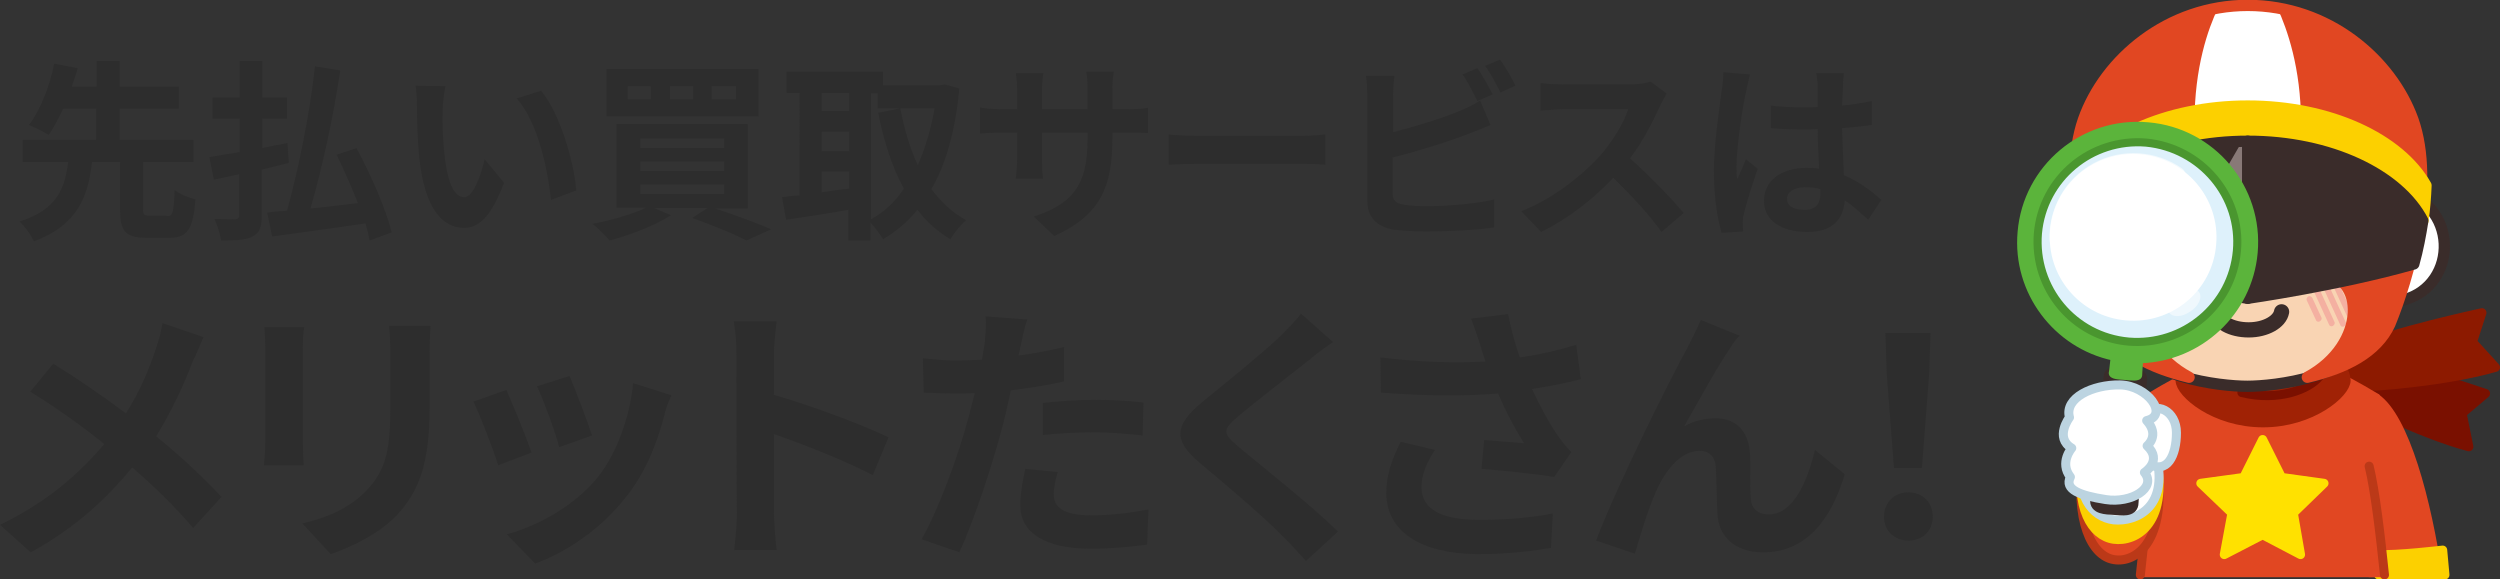<?xml version="1.0" encoding="utf-8"?>
<!-- Generator: Adobe Illustrator 27.0.0, SVG Export Plug-In . SVG Version: 6.00 Build 0)  -->
<svg version="1.1" id="_レイヤー_2" xmlns="http://www.w3.org/2000/svg" xmlns:xlink="http://www.w3.org/1999/xlink" x="0px"
	 y="0px" viewBox="0 0 554 128.4" style="enable-background:new 0 0 554 128.4;" xml:space="preserve">
<rect x="0" y="0" width="554" height="128.4" fill="#333333" stroke="none"/>
<style type="text/css">
	.st0{fill:#2D2D2D;}
	.st1{fill:#7A1000;stroke:#7A1000;stroke-width:2;stroke-linecap:round;stroke-linejoin:round;}
	.st2{fill:#8D1A00;stroke:#8D1A00;stroke-width:2;stroke-linecap:round;stroke-linejoin:round;}
	.st3{fill:#E14722;stroke:#E14722;stroke-linecap:round;stroke-linejoin:round;}
	.st4{fill:#FCD000;stroke:#FCD000;stroke-width:2;stroke-linecap:round;stroke-linejoin:round;}
	.st5{fill:none;stroke:#BB3918;stroke-width:2;stroke-linecap:round;stroke-linejoin:round;}
	.st6{fill:#A02205;stroke:#A02205;stroke-width:2;stroke-linecap:round;stroke-linejoin:round;}
	.st7{fill:none;stroke:#7A1000;stroke-width:2;stroke-linecap:round;stroke-linejoin:round;}
	.st8{fill:#FFE100;stroke:#FFE100;stroke-width:2;stroke-linecap:round;stroke-linejoin:round;}
	.st9{fill:#FFFFFF;stroke:#BCD4E1;stroke-width:2;stroke-linecap:round;stroke-linejoin:round;}
	.st10{fill:#F9D4B3;}
	.st11{fill:#FFFFFF;}
	.st12{fill:#F4B0A1;}
	.st13{fill:none;stroke:#E14722;stroke-width:2;stroke-linecap:round;stroke-linejoin:round;}
	.st14{fill:#E14722;}
	.st15{fill:#887977;}
	.st16{fill:#3A2C2A;}
	.st17{fill:none;stroke:#3A2C2A;stroke-width:2;stroke-linecap:round;stroke-linejoin:round;}
	.st18{fill:#3A2C2A;stroke:#3A2C2A;stroke-width:2;stroke-linecap:round;stroke-linejoin:round;}
	.st19{fill:none;stroke:#E4915D;stroke-width:2.7;stroke-linecap:round;stroke-linejoin:round;}
	.st20{fill:#E14722;stroke:#BB3918;stroke-width:2;stroke-linecap:round;stroke-linejoin:round;}
	.st21{fill:#3A2C2A;stroke:#3A2C2A;stroke-width:2.4;stroke-linecap:round;stroke-linejoin:round;}
	.st22{fill:#FFFFFF;stroke:#BCD4E1;stroke-width:2.5;stroke-linecap:round;stroke-linejoin:round;}
	.st23{fill:#FFFFFF;stroke:#3A2C2A;stroke-width:2.5;stroke-linecap:round;stroke-linejoin:round;}
	.st24{fill:none;stroke:#3A2C2A;stroke-width:2.5;stroke-linecap:round;stroke-linejoin:round;}
	.st25{fill:none;stroke:#E14722;stroke-width:2.5;stroke-linecap:round;stroke-linejoin:round;}
	.st26{fill:#FCD000;stroke:#FCD000;stroke-width:2.5;stroke-linecap:round;stroke-linejoin:round;}
	.st27{fill:#3A2C2A;stroke:#3A2C2A;stroke-width:2.5;stroke-linecap:round;stroke-linejoin:round;}
	.st28{fill:none;stroke:#3A2C2A;stroke-width:3.375;stroke-linecap:round;stroke-linejoin:round;}
	.st29{fill:#DEF1FB;}
	.st30{fill:#5BB43B;stroke:#5BB43B;stroke-width:1.2;stroke-linecap:round;stroke-linejoin:round;}
	.st31{fill:none;stroke:#4A962F;stroke-width:1.8;stroke-linecap:round;stroke-linejoin:round;}
	.st32{opacity:0.65;}
	.st33{opacity:0.5;fill:#FFFFFF;}
</style>
<g id="_レイヤー_1-2">
	<g>
		<path class="st0" d="M42.7,80.1c-1.8,4.8-4.6,10.9-8.1,16.6c5.4,4.3,10.4,9.1,14.5,13.4l-6.3,6.9c-4.3-5-8.6-9.2-13.5-13.4
			C24,110,17.1,116.8,6.8,122.4L0,116.3c9.9-4.8,17-10.7,23.1-17.9c-4.3-3.5-10.2-7.8-16.4-11.6l5.1-6.2c4.9,3,11.2,7.3,16.1,11
			c3.1-4.9,5.1-9.6,6.7-14.5c0.6-1.6,1.2-4,1.4-5.5l9.1,3.1C44.5,76,43.4,78.8,42.7,80.1L42.7,80.1z"/>
		<path class="st0" d="M67.1,77.3v20.5c0,1.5,0.1,3.9,0.2,5.3h-8.8c0.1-1.1,0.3-3.5,0.3-5.4V77.2c0-1.1-0.1-3.3-0.2-4.7h8.8
			C67.2,74,67.1,75.4,67.1,77.3z M95.2,78.2v12.1c0,13-2.6,18.7-7.1,23.7c-4,4.3-10.4,7.3-14.8,8.8L67,116c6-1.4,10.9-3.7,14.5-7.6
			c4.2-4.6,5-9.1,5-18.6V78.3c0-2.4-0.1-4.3-0.3-6.1h9.2C95.3,73.9,95.2,75.8,95.2,78.2z"/>
		<path class="st0" d="M117.8,100.3l-7.4,2.8c-1-3.3-4.1-11.3-5.5-14.1l7.3-2.6C113.6,89.5,116.6,96.8,117.8,100.3z M147.2,92.1
			c-1.6,6.1-4.1,12.5-8.3,17.8c-5.6,7.3-13.3,12.4-20.3,15l-6.3-6.5c6.7-1.8,15.1-6.3,20.2-12.7c4.1-5.1,7.1-13.3,7.8-20.8l8.5,2.7
			C147.8,89.6,147.5,90.9,147.2,92.1L147.2,92.1z M131.2,96.5l-7.3,2.6c-0.7-3-3.4-10.3-4.9-13.5l7.2-2.3
			C127.3,85.8,130.3,93.7,131.2,96.5L131.2,96.5z"/>
		<path class="st0" d="M163.2,78.5c0-2.1-0.2-5.1-0.6-7.3h9.5c-0.2,2.1-0.6,4.8-0.6,7.3v9c8.1,2.3,19.8,6.7,25.4,9.4l-3.5,8.4
			c-6.3-3.3-15.3-6.8-21.9-9.1v17.2c0,1.8,0.3,6,0.6,8.5h-9.4c0.3-2.4,0.6-6.1,0.6-8.5C163.2,113.5,163.2,78.5,163.2,78.5z"/>
		<path class="st0" d="M226.2,76.5c-0.1,0.6-0.3,1.4-0.5,2.3c3.4-0.5,6.8-1.1,10.1-1.9v7.6c-3.6,0.9-7.8,1.5-11.8,2
			c-0.6,2.6-1.1,5.3-1.8,7.8c-2.2,8.5-6.3,20.9-9.6,28.1l-8.4-2.9c3.6-6.1,8.3-18.8,10.5-27.3c0.4-1.6,0.9-3.4,1.3-5.1
			c-1.4,0.1-2.7,0.1-4,0.1c-2.9,0-5.2-0.1-7.3-0.2l-0.2-7.6c3.1,0.3,5.1,0.5,7.6,0.5c1.8,0,3.6-0.1,5.5-0.2c0.2-1.4,0.4-2.5,0.6-3.5
			c0.2-2.2,0.4-4.7,0.2-6.1l9.3,0.7C227,72.4,226.5,75.2,226.2,76.5L226.2,76.5z M233.5,109.5c0,2.7,1.8,4.7,8.4,4.7
			c4.1,0,8.3-0.5,12.6-1.3l-0.3,7.8c-3.4,0.4-7.6,0.9-12.4,0.9c-10.2,0-15.7-3.5-15.7-9.6c0-2.8,0.6-5.7,1.1-8.1l7.2,0.7
			C233.9,106.2,233.5,108.2,233.5,109.5L233.5,109.5z M242.7,88.6c3.5,0,7.1,0.2,10.7,0.6l-0.2,7.3c-3.1-0.3-6.7-0.7-10.4-0.7
			c-4.1,0-7.9,0.2-11.7,0.6v-7.1C234.4,88.9,238.9,88.6,242.7,88.6L242.7,88.6z"/>
		<path class="st0" d="M290.2,79.7c-3.9,3.1-12,9.3-16.1,12.8c-3.2,2.8-3.1,3.5,0.1,6.3c4.6,3.9,16.1,12.9,22.3,19l-7.1,6.5
			c-1.7-1.8-3.5-3.9-5.3-5.6c-3.7-3.9-12.6-11.4-18.2-16.1c-6.1-5.1-5.6-8.4,0.5-13.5c4.8-3.9,13.1-10.6,17.2-14.5
			c1.8-1.8,3.7-3.7,4.7-5.1l7.1,6.3C293.6,77,291.6,78.5,290.2,79.7L290.2,79.7z"/>
		<path class="st0" d="M326,70.6l8.2-1c0.6,3.2,1.5,6.5,2.6,9.6c4.3-0.6,8.6-1.6,12.5-2.8l1,7.6c-3.1,0.9-7,1.6-10.8,2.2
			c1.8,3.9,3.9,7.7,5.4,9.9c1,1.5,2.2,2.9,3.3,4.1l-3.8,5.5c-3.4-0.6-11.1-1.4-16.1-1.8l0.6-6.4c3,0.2,7,0.6,8.8,0.7
			c-1.8-2.9-4-6.9-5.7-11c-7.2,0.6-15.6,0.6-26-0.2l-0.1-7.8c9.1,1.1,16.9,1.3,23.3,0.9c-0.5-1.4-0.9-2.7-1.2-3.7
			C327.5,74.7,326.7,72.6,326,70.6L326,70.6z M315,107.9c0,5.1,4.6,7.3,12.9,7.3c6.6,0,12-0.6,16.2-1.4l-0.4,7.6
			c-3.5,0.6-8.9,1.4-16.3,1.4c-12.4-0.1-20.2-4.9-20.2-13.6c0-3.7,1.1-7.2,3.2-11.3l7.6,1.8C316.1,102.5,315,105.3,315,107.9
			L315,107.9z"/>
		<path class="st0" d="M383.5,77c-3,4.3-7.2,12.1-10.3,17.5c2.2-1.3,4.7-1.8,7-1.8c4.6,0,7.3,2.9,7.6,7.9c0.2,2.7-0.1,7.6,0.2,10.1
			c0.2,2.3,1.9,3.3,3.9,3.3c5.3,0,8.5-6.8,10.3-14.3l6.6,5.4c-3.1,10.4-8.8,17.3-18.1,17.3c-6.7,0-9.9-4-10.1-8.4
			c-0.2-3.2-0.2-8.2-0.4-10.7c-0.2-2.1-1.4-3.4-3.6-3.4c-4.1,0-7.6,4.3-9.7,9.2c-1.6,3.5-3.7,10.4-4.6,13.6l-8.6-2.9
			c4.5-12.1,17-36.9,20.2-42.7c0.8-1.6,1.9-3.6,3-6.2l8.6,3.5C384.8,75,384.1,76,383.5,77L383.5,77z"/>
		<path class="st0" d="M417.5,114.5c0-3.2,2.3-5.4,5.4-5.4c3.1,0,5.4,2.2,5.4,5.4c0,3.2-2.3,5.3-5.4,5.3
			C419.9,119.8,417.5,117.7,417.5,114.5z M418.1,82.9l-0.3-9.1h10l-0.3,9.1l-1.6,20.8h-6.2L418.1,82.9z"/>
	</g>
	<g>
		<path class="st0" d="M37,47.9c1.3,0,1.5-0.8,1.7-5.8c1,0.9,3.2,1.7,4.6,2.1c-0.5,6.8-1.9,8.5-5.8,8.5h-5c-4.8,0-5.9-1.5-5.9-6.4
			V35.9h-6.2c-0.9,7.6-3.1,13.9-12.9,17.6c-0.6-1.4-2-3.4-3.2-4.4c8.5-2.7,10.1-7.5,10.8-13.2H5v-4.9h16.3v-6.9H14
			c-1,2.1-2.1,4.2-3.2,5.8c-1.1-0.7-3.2-1.7-4.4-2.2c2.7-3.5,4.8-9.2,5.6-13.6l5.2,1c-0.3,1.3-0.8,2.6-1.3,4.1h5.5v-5.7h5.1v5.7
			h13.1v4.9H26.5v6.9h16.4v4.9H31.7v10.3c0,1.4,0.2,1.6,1.5,1.6H37L37,47.9z"/>
		<path class="st0" d="M58,37.6v10.2c0,2.6-0.5,3.8-2,4.6c-1.5,0.8-3.8,0.9-7,0.9c-0.2-1.3-0.8-3.4-1.5-4.8c1.9,0.1,4,0.1,4.6,0.1
			c0.7-0.1,0.9-0.3,0.9-0.9v-9.1c-2,0.4-3.8,0.9-5.6,1.2l-1-5c1.9-0.3,4.1-0.7,6.7-1.1v-7.4h-6v-4.7h6v-8.1h5v8.1h5.5v4.7h-5.5v6.5
			c1.9-0.4,3.8-0.8,5.6-1.1l0.3,4.4L58,37.6L58,37.6z M81.9,53.3c-0.2-1.1-0.5-2.4-0.9-3.8c-7.3,1.1-15,2.1-20.7,2.9l-1.1-5.3
			c1.3-0.2,2.8-0.3,4.4-0.4c2.5-8.9,5.1-21.8,6.2-32l5.6,0.9c-1.5,10.3-4.1,22-6.6,30.6c3.3-0.3,6.9-0.8,10.5-1.2
			c-1.4-3.6-3.1-7.4-4.7-10.7l4.4-1.5c3.2,6,6.6,13.7,7.8,18.7L81.9,53.3L81.9,53.3z"/>
		<path class="st0" d="M98.1,24.3c-0.1,2.7,0,6,0.3,9.1c0.6,6.2,1.9,10.3,4.5,10.3c2,0,3.7-5,4.5-8.4l4.3,5.2
			c-2.8,7.4-5.5,10-8.9,10c-4.7,0-8.7-4.2-9.9-15.6c-0.4-3.9-0.5-8.9-0.5-11.5c0-1.2-0.1-3-0.3-4.4l6.6,0.1
			C98.4,20.7,98.1,23.1,98.1,24.3L98.1,24.3z M127.7,42.2l-5.6,2.1c-0.7-6.8-2.9-17.2-7.6-22.5l5.4-1.7
			C124,25,127.2,35.7,127.7,42.2L127.7,42.2z"/>
		<path class="st0" d="M158.5,46.2c4.5,1.5,9.4,3.3,12.4,4.6l-5.5,2.5c-2.6-1.4-7.3-3.3-12-5l3.4-2.2H145l3.7,1.6
			c-3.6,2.3-9.1,4.4-13.6,5.6c-0.9-1-2.6-2.8-3.8-3.7c4.2-0.8,8.8-2.1,11.9-3.6h-6.6V27.5h29.1v18.7H158.5L158.5,46.2z M168.1,25.8
			h-33.7V15.3h33.7V25.8z M144.2,19.1h-5.1V22h5.1V19.1z M141.9,32.8h18.6v-2.1h-18.6V32.8L141.9,32.8z M141.9,37.9h18.6v-2.1h-18.6
			V37.9L141.9,37.9z M141.9,43h18.6v-2.1h-18.6V43L141.9,43z M153.6,19.1h-5.1V22h5.1V19.1z M163.1,19.1h-5.4V22h5.4V19.1z"/>
		<path class="st0" d="M212.6,19.6c-0.9,9.3-2.9,16.6-6.2,22.3c2.1,2.8,4.6,5.2,7.7,6.9c-1.1,0.9-2.7,2.8-3.5,4.2
			c-2.9-1.7-5.3-3.9-7.3-6.5c-2.1,2.6-4.7,4.8-7.6,6.5c-0.7-1.1-1.8-2.6-2.8-3.7v4H188v-6.8c-4.9,0.9-9.9,1.6-13.8,2.2l-0.9-5
			c1.2-0.2,2.5-0.3,3.9-0.4V20.6h-2.9v-4.7h21.4v3h12.7l0.9-0.2L212.6,19.6L212.6,19.6z M182.1,20.6v4h6.1v-4H182.1z M182.1,33.5
			h6.1v-4.3h-6.1V33.5z M182.1,42.6c2-0.3,4-0.6,6.1-0.8V38h-6.1V42.6z M193,48.6c2.8-1.5,5.3-3.8,7.3-6.8
			c-2.6-4.7-4.4-10.4-5.7-16.8l4.9-1c0.9,4.5,2.1,8.9,3.9,12.6c1.6-3.7,2.9-7.9,3.7-12.6h-12.6v-3.3h-1.5L193,48.6L193,48.6z"/>
		<path class="st0" d="M233.6,52.3l-4.5-4.3c8.2-2.8,11.9-6.5,11.9-17v-1.6h-10.1v5.8c0,1.9,0.1,3.6,0.2,4.4h-6
			c0.1-0.9,0.3-2.6,0.3-4.4v-5.8h-3.6c-2.1,0-3.7,0.1-4.6,0.2v-5.8c0.8,0.2,2.5,0.4,4.6,0.4h3.6V20c0-1.2-0.1-2.6-0.3-3.8h6.1
			c-0.1,0.8-0.3,2.1-0.3,3.8v4.2H241v-4.4c0-1.7-0.1-3.1-0.3-3.9h6.1c-0.1,0.9-0.3,2.2-0.3,3.9v4.4h3.2c2.2,0,3.5-0.1,4.7-0.3v5.6
			c-0.9-0.1-2.4-0.1-4.7-0.1h-3.2v1.4C246.5,41.3,243.9,47.7,233.6,52.3L233.6,52.3z"/>
		<path class="st0" d="M265.8,30.1h22.9c2,0,3.8-0.2,5-0.3v6.7c-1-0.1-3.2-0.2-5-0.2h-22.9c-2.4,0-5.3,0.1-6.8,0.2v-6.7
			C260.5,30,263.5,30.1,265.8,30.1z"/>
		<path class="st0" d="M308.7,21.3v8c5-1.3,10.9-3.1,14.7-4.7c1.5-0.6,3-1.3,4.6-2.3l2.3,5.4c-1.6,0.7-3.6,1.5-5,2
			c-4.3,1.7-11.1,3.8-16.7,5.2v7.9c0,1.8,0.9,2.3,2.7,2.6c1.3,0.2,3,0.3,5,0.3c4.4,0,11.3-0.6,14.8-1.5v6.2
			c-4,0.6-10.5,0.9-15.1,0.9c-2.7,0-5.3-0.2-7.2-0.4c-3.7-0.7-5.8-2.7-5.8-6.4V21.2c0-0.9-0.1-3.2-0.3-4.4h6.3
			C308.8,18.2,308.7,20.2,308.7,21.3L308.7,21.3z M330.8,20.9l-3.4,1.5c-0.9-1.7-2.1-4.3-3.3-5.9l3.3-1.4
			C328.5,16.7,330,19.4,330.8,20.9L330.8,20.9z M335.8,19l-3.3,1.5c-0.9-1.8-2.2-4.3-3.4-5.9l3.3-1.4
			C333.5,14.7,335.2,17.5,335.8,19z"/>
		<path class="st0" d="M367.9,23.4c-1.5,3.3-3.8,7.9-6.7,11.7c4.2,3.7,9.4,9.1,11.9,12.1l-4.9,4.2c-2.7-3.8-6.8-8.2-10.7-12
			c-4.5,4.8-10.2,9.2-16,12l-4.4-4.6c6.8-2.6,13.4-7.8,17.4-12.2c2.8-3.2,5.4-7.4,6.3-10.4h-14.4c-1.8,0-4.1,0.3-5,0.3v-6.1
			c1.1,0.2,3.8,0.3,5,0.3h15c1.8,0,3.5-0.3,4.4-0.6l3.5,2.6C369.1,21.2,368.3,22.5,367.9,23.4L367.9,23.4z"/>
		<path class="st0" d="M386.9,20.5c-0.7,2.8-2.1,12.2-2.1,16.5c0,0.9,0,1.9,0.2,2.7c0.6-1.5,1.3-2.9,1.9-4.4l2.6,2.1
			c-1.2,3.5-2.6,7.9-3.1,10.2c-0.2,0.6-0.2,1.5-0.2,2s0,1.1,0.1,1.7l-4.8,0.3c-0.9-3-1.7-7.9-1.7-13.6c0-6.4,1.3-14.4,1.7-17.8
			c0.2-1.2,0.4-2.8,0.4-4.2l5.9,0.5C387.5,17.6,387,19.8,386.9,20.5L386.9,20.5z M408.4,19c0,0.9-0.1,2.5-0.2,4.4
			c2.3-0.2,4.5-0.6,6.6-1v5.3c-2.1,0.3-4.3,0.5-6.6,0.7c0.1,4.1,0.3,7.5,0.4,10.4c3.5,1.5,6.2,3.6,8.3,5.5l-2.9,4.4
			c-1.8-1.6-3.5-3.2-5.2-4.3c-0.3,4.1-2.6,7-8.3,7c-5.7,0-9.6-2.5-9.6-6.9c0-4.4,3.7-7.3,9.5-7.3c1,0,1.9,0,2.7,0.2
			c-0.1-2.6-0.3-5.7-0.3-8.8c-1,0.1-2.1,0.1-3,0.1c-2.5,0-5-0.1-7.4-0.3v-5c2.4,0.3,4.9,0.4,7.4,0.4c1,0,2,0,3-0.1
			c0-2.1,0-3.8,0-4.7c0-0.7-0.2-2-0.3-2.8h6.1C408.5,17.1,408.4,18.1,408.4,19L408.4,19z M399.9,46.5c2.6,0,3.5-1.4,3.5-3.8v-0.8
			c-1.1-0.3-2.2-0.4-3.4-0.4c-2.4,0-4,1-4,2.6C396,45.8,397.7,46.5,399.9,46.5L399.9,46.5z"/>
	</g>
	<g>
		<path class="st1" d="M512.5,80.2c0,0,5.8,6,7.1,7.1c1.3,1.1,16.8,8.9,27.5,11.7l-1.5-7.4l5.2-4.4c0,0-20.5-7-26.1-7.2
			C519,79.9,512.1,79.6,512.5,80.2z"/>
		<path class="st2" d="M513.7,83.2c0,0,8,2.1,9.7,2.4c1.7,0.3,19-1.1,29.6-4.2l-5.1-5.6l2.1-6.5c0,0-21.2,4.6-26.1,7.4
			C519.1,79.5,513,82.8,513.7,83.2z"/>
	</g>
	<g>
		<g>
			<g>
				<g>
					<g>
						<path class="st3" d="M525,127.4h15.7c-2.4-16.4-7.3-35.1-13.9-39.6C521.9,89.2,521.4,102.6,525,127.4z"/>
						<g>
							<g>
								<path class="st4" d="M526.6,122.9c4.7,0.2,14.7-1,14.7-1l0.5,5.5h-14.7L526.6,122.9z"/>
							</g>
						</g>
						<g>
							<path class="st3" d="M525,103.3c0,0-1.8-9.3,1.9-15.5c-8.6-5.2-15.5-8.1-15.5-8.1h-10h-10c0,0-7,2.9-15.5,8.1
								c3.7,6.2,1.9,15.5,1.9,15.5c-1.3,5.3-2.5,15.3-3.4,24.1h54C527.5,118.6,526.2,108.5,525,103.3z"/>
						</g>
						<g>
							<path class="st5" d="M528.4,127.4c-0.9-8.8-2.1-18.8-3.4-24.1"/>
							<path class="st5" d="M477.7,103.3c-1.3,5.3-2.5,15.3-3.4,24.1"/>
						</g>
					</g>
				</g>
			</g>
		</g>
	</g>
	<g>
		<path class="st6" d="M517.9,81c0,0,2.8-6.5-16.5-6.5c-19.3,0-16.5,6.5-16.5,6.5s-1.8,0.5-1.8,3.3c0,2.8,7.6,9.4,18.4,9.4
			c10.8,0,18.4-6.6,18.4-9.4C519.7,81.5,517.9,81,517.9,81z"/>
		<path class="st7" d="M496.8,87c8.2,2,14.9-0.8,17.1-3.5"/>
	</g>
	<polygon class="st8" points="515,107.1 505.6,105.8 501.4,97.4 497.2,105.8 487.7,107.1 494.6,113.7 492.9,122.9 501.4,118.5 
		509.8,122.9 508.2,113.7 	"/>
	<g>
		<g>
			<g>
				<g>
					<path class="st9" d="M471.7,48.5c-8.9,5.1-6,19.6,6.2,18.7C477.9,67.2,475.5,51.8,471.7,48.5z"/>
					<path class="st9" d="M531,48.5c8.9,5.1,6,19.6-6.2,18.7C524.8,67.2,527.3,51.8,531,48.5z"/>
					<path class="st10" d="M501.4,31.1c0,0-15.3,0-24.5,4c0,0-2,13.4-2.7,25.3c1,3.6,2.6,8.2,4.5,12.2c3.7,7.8,17.8,9.4,22.7,9.4
						c4.8,0,19-1.6,22.7-9.4c1.9-4,3.5-8.6,4.5-12.2c-0.7-11.9-2.7-25.3-2.7-25.3C516.7,31.1,501.4,31.1,501.4,31.1z"/>
					<g>
						<path class="st11" d="M483.6,33c-2.4,0.5-4.7,1.2-6.7,2.1c0,0-2,13.4-2.7,25.3c1,3.6,2.6,8.2,4.5,12.2
							c2.3,4.7,8.4,7.2,13.9,8.4C478.5,75,476.6,53.3,483.6,33z"/>
					</g>
					<g>
						<g>
							<path class="st12" d="M481.2,70.7c-0.2,0-0.4-0.1-0.5-0.3l-1.6-3.4c-0.1-0.3,0-0.6,0.3-0.7c0.3-0.1,0.6,0,0.7,0.3l1.6,3.4
								c0.1,0.3,0,0.6-0.3,0.7C481.4,70.7,481.3,70.7,481.2,70.7z"/>
							<path class="st12" d="M483.5,71.6c-0.2,0-0.4-0.1-0.5-0.3l-2.6-5.8c-0.1-0.3,0-0.6,0.3-0.7c0.3-0.1,0.6,0,0.7,0.3l2.6,5.8
								c0.1,0.3,0,0.6-0.3,0.7C483.7,71.6,483.6,71.6,483.5,71.6z"/>
							<path class="st12" d="M485.5,71.7c-0.2,0-0.4-0.1-0.5-0.3l-3.1-6.7c-0.1-0.3,0-0.6,0.3-0.7c0.3-0.1,0.6,0,0.7,0.3l3.1,6.7
								c0.1,0.3,0,0.6-0.3,0.7C485.7,71.7,485.6,71.7,485.5,71.7z"/>
							<path class="st12" d="M487.3,71.3c-0.2,0-0.4-0.1-0.5-0.3l-3-6.6c-0.1-0.3,0-0.6,0.3-0.7c0.3-0.1,0.6,0,0.7,0.3l3,6.6
								c0.1,0.3,0,0.6-0.3,0.7C487.5,71.3,487.4,71.3,487.3,71.3z"/>
							<path class="st12" d="M488.9,70.6c-0.2,0-0.4-0.1-0.5-0.3l-2.7-5.9c-0.1-0.3,0-0.6,0.3-0.7c0.3-0.1,0.6,0,0.7,0.3l2.7,5.9
								c0.1,0.3,0,0.6-0.3,0.7C489.1,70.6,489,70.6,488.9,70.6z"/>
							<path class="st12" d="M490.2,69.2c-0.2,0-0.4-0.1-0.5-0.3l-1.7-3.7c-0.1-0.3,0-0.6,0.3-0.7c0.3-0.1,0.6,0,0.7,0.3l1.7,3.7
								c0.1,0.3,0,0.6-0.3,0.7C490.3,69.1,490.3,69.2,490.2,69.2z"/>
						</g>
						<g>
							<path class="st12" d="M513.9,70.7c-0.2,0-0.4-0.1-0.5-0.3l-1.6-3.4c-0.1-0.3,0-0.6,0.3-0.7c0.3-0.1,0.6,0,0.7,0.3l1.6,3.4
								c0.1,0.3,0,0.6-0.3,0.7C514,70.7,514,70.7,513.9,70.7z"/>
							<path class="st12" d="M516.2,71.6c-0.2,0-0.4-0.1-0.5-0.3l-2.6-5.8c-0.1-0.3,0-0.6,0.3-0.7c0.3-0.1,0.6,0,0.7,0.3l2.6,5.8
								c0.1,0.3,0,0.6-0.3,0.7C516.4,71.6,516.3,71.6,516.2,71.6z"/>
							<path class="st12" d="M518.2,71.7c-0.2,0-0.4-0.1-0.5-0.3l-3.1-6.7c-0.1-0.3,0-0.6,0.3-0.7c0.3-0.1,0.6,0,0.7,0.3l3.1,6.7
								c0.1,0.3,0,0.6-0.3,0.7C518.3,71.7,518.3,71.7,518.2,71.7z"/>
							<path class="st12" d="M520,71.3c-0.2,0-0.4-0.1-0.5-0.3l-3-6.6c-0.1-0.3,0-0.6,0.3-0.7c0.3-0.1,0.6,0,0.7,0.3l3,6.6
								c0.1,0.3,0,0.6-0.3,0.7C520.1,71.3,520.1,71.3,520,71.3z"/>
							<path class="st12" d="M521.6,70.6c-0.2,0-0.4-0.1-0.5-0.3l-2.7-5.9c-0.1-0.3,0-0.6,0.3-0.7c0.3-0.1,0.6,0,0.7,0.3l2.7,5.9
								c0.1,0.3,0,0.6-0.3,0.7C521.7,70.6,521.6,70.6,521.6,70.6z"/>
							<path class="st12" d="M522.9,69.2c-0.2,0-0.4-0.1-0.5-0.3l-1.7-3.7c-0.1-0.3,0-0.6,0.3-0.7c0.3-0.1,0.6,0,0.7,0.3l1.7,3.7
								c0.1,0.3,0,0.6-0.3,0.7C523,69.1,522.9,69.2,522.9,69.2z"/>
						</g>
					</g>
					<path class="st13" d="M501.4,31.1c0,0-15.3,0-24.5,4c0,0-2,13.4-2.7,25.3c1,3.6,2.6,8.2,4.5,12.2c3.7,7.8,17.8,9.4,22.7,9.4
						c4.8,0,19-1.6,22.7-9.4c1.9-4,3.5-8.6,4.5-12.2c-0.7-11.9-2.7-25.3-2.7-25.3C516.7,31.1,501.4,31.1,501.4,31.1z"/>
					<path class="st14" d="M530.5,35c-3.8-10.7-15-20.3-29.1-20.3c-14.2,0-25.4,9.6-29.1,20.3c-4,11.5,0.8,28.3,4.1,36.2
						c2.3,5,7.8,7.8,14.6,9.4c-10.8-5.8-10.4-18.4-2.2-18.4l12.6-0.5l12.6,0.5c8.2,0,8.6,12.7-2.2,18.4c6.8-1.6,12.4-4.4,14.6-9.4
						C529.7,63.3,534.5,46.5,530.5,35z"/>
					<g>
						<path class="st11" d="M501.4,35.2l9.5,0.3c0-9.8-2.4-16.6-4.2-20.3c-1.7-0.3-3.5-0.5-5.3-0.5c-1.8,0-3.6,0.2-5.3,0.4
							c-1.7,3.7-4.2,10.5-4.2,20.3L501.4,35.2z"/>
					</g>
					<path class="st13" d="M530.5,35c-3.8-10.7-15-20.3-29.1-20.3c-14.2,0-25.4,9.6-29.1,20.3c-4,11.5,0.8,28.3,4.1,36.2
						c2.3,5,7.8,7.8,14.6,9.4c-10.8-5.8-10.4-18.4-2.2-18.4l12.6-0.5l12.6,0.5c8.2,0,8.6,12.7-2.2,18.4c6.8-1.6,12.4-4.4,14.6-9.4
						C529.7,63.3,534.5,46.5,530.5,35z"/>
				</g>
			</g>
			<g>
				<g>
					<path class="st4" d="M501.4,32.5c-14.6,0-27,5.9-31.6,14.1c0.1,2,0.3,4.1,0.6,6.3c4.2-8.2,16.5-14.1,31-14.1
						c14.5,0,26.8,5.9,31,14.1c0.3-2.2,0.5-4.3,0.6-6.3C528.3,38.4,515.9,32.5,501.4,32.5z"/>
				</g>
				<g>
					<path class="st15" d="M501.4,66.6V38.8c-14.5,0-26.8,5.9-31,14.1c0.4,2.5,0.9,5.1,1.6,7.7C485.1,64.3,501.4,66.6,501.4,66.6z"
						/>
				</g>
				<g>
					<path class="st16" d="M470.4,52.9c0.4,2.5,0.9,5.1,1.6,7.7c1.7,0.5,3.5,0.9,5.2,1.4l12.6-21.8C480.6,42.3,473.4,47,470.4,52.9z
						"/>
					<path class="st16" d="M495.1,39.2l-13.7,23.7c1.5,0.3,2.9,0.6,4.3,0.9l14.4-25C498.5,38.8,496.8,39,495.1,39.2z"/>
				</g>
				<g>
					<path class="st17" d="M501.4,66.6V38.8c-14.5,0-26.8,5.9-31,14.1c0.4,2.5,0.9,5.1,1.6,7.7C485.1,64.3,501.4,66.6,501.4,66.6z"
						/>
				</g>
				<g>
					<path class="st18" d="M501.4,38.8v27.8c0,0,16.2-2.3,29.4-6.1c0.7-2.5,1.2-5.1,1.6-7.7C528.2,44.7,515.9,38.8,501.4,38.8z"/>
				</g>
			</g>
		</g>
	</g>
	<g>
		<g>
			<path class="st19" d="M495.6,69c0.3,1.8,2.8,3.2,5.8,3.2c3,0,5.5-1.4,5.8-3.2"/>
		</g>
	</g>
	<path class="st20" d="M477.5,100.3c0,0-8.2-4.1-15.9,1.5c-1.9,13.6,1.9,21.4,6.8,22.2C473.3,124.9,481.2,119.8,477.5,100.3z"/>
	<path class="st4" d="M477.5,100c0,0-8.2-3.4-15.9,1.3c-1.9,11.2,1.9,17.5,6.8,18.2C473.3,120.2,481.2,116,477.5,100z"/>
	<path class="st9" d="M477.5,99.8c0,0-8.2-2.6-15.9,1c-1.9,8.8,1.9,13.8,6.8,14.4C473.3,115.7,481.2,112.4,477.5,99.8z"/>
	<path class="st21" d="M474.6,83.9c0.1-1.2-2.5-1.1-3.5-1.2c-1-0.1-3.6-0.6-3.7,0.6c-0.2,1.8-2.7,25.3-3,27.4
		c-0.3,2.1,2.3,2.1,4,2.2c1.7,0.1,4.3,0.6,4.3-1.5C472.8,109.2,474.4,85.6,474.6,83.9z"/>
	<path class="st22" d="M461.1,43.5c-11.1,6.3-7.5,24.5,7.7,23.4C468.8,66.9,465.8,47.6,461.1,43.5z"/>
	<path class="st23" d="M535.2,43.5c11.1,6.3,7.5,24.5-7.7,23.4C527.5,66.9,530.5,47.6,535.2,43.5z"/>
	<path class="st10" d="M498.1,21.8c0,0-19.1,0-30.6,5c0,0-2.5,16.8-3.4,31.7c1.3,4.4,3.2,10.2,5.6,15.3c4.6,9.8,22.3,11.8,28.3,11.8
		c6,0,23.7-2,28.3-11.8c2.4-5,4.3-10.8,5.6-15.3c-0.9-14.9-3.4-31.7-3.4-31.7C517.3,21.8,498.1,21.8,498.1,21.8z"/>
	<g>
		<path class="st11" d="M475.9,24.1c-3,0.7-5.8,1.5-8.3,2.6c0,0-2.5,16.8-3.4,31.7c1.3,4.4,3.2,10.2,5.6,15.3
			c2.8,5.9,10.4,9,17.3,10.5C469.6,76.6,467.2,49.5,475.9,24.1z"/>
	</g>
	<g>
		<g>
			<path class="st12" d="M473,71.3c-0.3,0-0.5-0.1-0.6-0.4l-2-4.3c-0.2-0.3,0-0.7,0.3-0.9c0.3-0.2,0.7,0,0.9,0.3l2,4.3
				c0.2,0.3,0,0.7-0.3,0.9C473.1,71.2,473,71.3,473,71.3z"/>
			<path class="st12" d="M475.9,72.3c-0.3,0-0.5-0.1-0.6-0.4l-3.3-7.2c-0.2-0.3,0-0.7,0.3-0.9c0.3-0.2,0.7,0,0.9,0.3l3.3,7.2
				c0.2,0.3,0,0.7-0.3,0.9C476,72.3,476,72.3,475.9,72.3z"/>
			<path class="st12" d="M478.3,72.4c-0.3,0-0.5-0.1-0.6-0.4l-3.8-8.3c-0.2-0.3,0-0.7,0.3-0.9c0.3-0.2,0.7,0,0.9,0.3l3.8,8.3
				c0.2,0.3,0,0.7-0.3,0.9C478.5,72.4,478.4,72.4,478.3,72.4z"/>
			<path class="st12" d="M480.6,72c-0.3,0-0.5-0.1-0.6-0.4l-3.8-8.3c-0.2-0.3,0-0.7,0.3-0.9c0.3-0.2,0.7,0,0.9,0.3l3.8,8.3
				c0.2,0.3,0,0.7-0.3,0.9C480.8,72,480.7,72,480.6,72z"/>
			<path class="st12" d="M482.6,71.1c-0.3,0-0.5-0.1-0.6-0.4l-3.4-7.4c-0.2-0.3,0-0.7,0.3-0.9c0.3-0.2,0.7,0,0.9,0.3l3.4,7.4
				c0.2,0.3,0,0.7-0.3,0.9C482.8,71.1,482.7,71.1,482.6,71.1z"/>
			<path class="st12" d="M484.2,69.3c-0.3,0-0.5-0.1-0.6-0.4l-2.1-4.6c-0.2-0.3,0-0.7,0.3-0.9c0.3-0.2,0.7,0,0.9,0.3l2.1,4.6
				c0.2,0.3,0,0.7-0.3,0.9C484.4,69.3,484.3,69.3,484.2,69.3z"/>
		</g>
		<g>
			<path class="st12" d="M513.8,71.3c-0.3,0-0.5-0.1-0.6-0.4l-2-4.3c-0.2-0.3,0-0.7,0.3-0.9c0.3-0.2,0.7,0,0.9,0.3l2,4.3
				c0.2,0.3,0,0.7-0.3,0.9C514,71.2,513.9,71.3,513.8,71.3z"/>
			<path class="st12" d="M516.7,72.3c-0.3,0-0.5-0.1-0.6-0.4l-3.3-7.2c-0.2-0.3,0-0.7,0.3-0.9c0.3-0.2,0.7,0,0.9,0.3l3.3,7.2
				c0.2,0.3,0,0.7-0.3,0.9C516.9,72.3,516.8,72.3,516.7,72.3z"/>
			<path class="st12" d="M519.2,72.4c-0.3,0-0.5-0.1-0.6-0.4l-3.8-8.3c-0.2-0.3,0-0.7,0.3-0.9c0.3-0.2,0.7,0,0.9,0.3l3.8,8.3
				c0.2,0.3,0,0.7-0.3,0.9C519.4,72.4,519.3,72.4,519.2,72.4z"/>
			<path class="st12" d="M521.4,72c-0.3,0-0.5-0.1-0.6-0.4l-3.8-8.3c-0.2-0.3,0-0.7,0.3-0.9c0.3-0.2,0.7,0,0.9,0.3l3.8,8.3
				c0.2,0.3,0,0.7-0.3,0.9C521.6,72,521.5,72,521.4,72z"/>
			<path class="st12" d="M523.4,71.1c-0.3,0-0.5-0.1-0.6-0.4l-3.4-7.4c-0.2-0.3,0-0.7,0.3-0.9c0.3-0.2,0.7,0,0.9,0.3l3.4,7.4
				c0.2,0.3,0,0.7-0.3,0.9C523.6,71.1,523.5,71.1,523.4,71.1z"/>
			<path class="st12" d="M525,69.3c-0.3,0-0.5-0.1-0.6-0.4l-2.1-4.6c-0.2-0.3,0-0.7,0.3-0.9c0.3-0.2,0.7,0,0.9,0.3l2.1,4.6
				c0.2,0.3,0,0.7-0.3,0.9C525.2,69.3,525.1,69.3,525,69.3z"/>
		</g>
	</g>
	<path class="st24" d="M498.1,21.8c0,0-19.1,0-30.6,5c0,0-2.5,16.8-3.4,31.7c1.3,4.4,3.2,10.2,5.6,15.3c4.6,9.8,22.3,11.8,28.3,11.8
		c6,0,23.7-2,28.3-11.8c2.4-5,4.3-10.8,5.6-15.3c-0.9-14.9-3.4-31.7-3.4-31.7C517.3,21.8,498.1,21.8,498.1,21.8z"/>
	<path class="st14" d="M498.1,1.2c-17.7,0-31.7,12-36.4,25.3c-5,14.3,1,35.3,5.1,45.3c2.8,6.3,9.7,9.7,18.3,11.8
		c-13.5-7.2-13-23-2.7-23l15.8-0.7l15.8,0.7c10.2,0,10.7,15.8-2.7,23c8.5-2,15.4-5.5,18.3-11.8c4.1-10,10.2-30.9,5.1-45.3
		C529.9,13.2,515.9,1.2,498.1,1.2"/>
	<path class="st11" d="M491.5,1.8c-2.2,4.6-5.2,13.1-5.2,25.4l11.8-0.3l11.8,0.3c0-12.2-3.1-20.8-5.2-25.4"/>
	<path class="st25" d="M498.1,1.2c-17.7,0-31.7,12-36.4,25.3c-5,14.3,1,35.3,5.1,45.3c2.8,6.3,9.7,9.7,18.3,11.8
		c-13.5-7.2-13-23-2.7-23l15.8-0.7l15.8,0.7c10.2,0,10.7,15.8-2.7,23c8.5-2,15.4-5.5,18.3-11.8c4.1-10,10.2-30.9,5.1-45.3
		C529.9,13.2,515.9,1.2,498.1,1.2"/>
	<g>
		<g>
			<path class="st26" d="M498.1,23.5c-18.2,0-33.7,7.3-39.5,17.6c0.1,2.5,0.4,5.2,0.7,7.9c5.2-10.2,20.6-17.6,38.8-17.6
				c18.1,0,33.5,7.4,38.8,17.6c0.4-2.7,0.6-5.3,0.7-7.9C531.8,30.8,516.3,23.5,498.1,23.5z"/>
		</g>
		<g>
			<path class="st15" d="M498.1,66.1V31.3c-18.1,0-33.5,7.4-38.8,17.6c0.5,3.2,1.1,6.4,2,9.6C477.8,63.2,498.1,66.1,498.1,66.1z"/>
		</g>
		<g>
			<path class="st16" d="M459.4,48.9c0.5,3.2,1.1,6.4,2,9.6c2.1,0.6,4.3,1.2,6.6,1.7L483.6,33C472.1,35.7,463.2,41.6,459.4,48.9z"/>
			<path class="st16" d="M490.4,31.8l-17.1,29.7c1.8,0.4,3.6,0.8,5.4,1.2l18.1-31.3C494.5,31.4,492.4,31.6,490.4,31.8z"/>
		</g>
		<g>
			<path class="st24" d="M498.1,66.1V31.3c-18.1,0-33.5,7.4-38.8,17.6c0.5,3.2,1.1,6.4,2,9.6C477.8,63.2,498.1,66.1,498.1,66.1z"/>
		</g>
		<g>
			<path class="st27" d="M498.1,31.3v34.8c0,0,20.3-2.9,36.8-7.6c0.9-3.2,1.5-6.4,2-9.6C531.6,38.7,516.3,31.3,498.1,31.3z"/>
		</g>
	</g>
	<g>
		<g>
			<path class="st28" d="M491,69.1c0.4,2.3,3.5,4,7.3,4c3.8,0,6.9-1.8,7.3-4"/>
		</g>
	</g>
	<path class="st11" d="M495.7,55.6c-1.1,12.2-11.8,21.1-24,20.1c-12.2-1.1-21.1-11.8-20.1-24c1.1-12.2,11.8-21.1,24-20.1
		C487.8,32.8,496.8,43.5,495.7,55.6z"/>
	<path class="st29" d="M495.7,55.6c1.1-12.2-7.9-22.9-20.1-24c-12.2-1.1-22.9,7.9-24,20.1c-1.1,12.2,7.9,22.9,20.1,24
		C483.9,76.8,494.6,67.8,495.7,55.6z M471.1,71c-10.2-0.9-17.7-9.9-16.8-20c0.9-10.2,9.9-17.7,20-16.8c10.2,0.9,17.7,9.9,16.8,20
		C490.3,64.4,481.3,71.9,471.1,71z"/>
	<path class="st30" d="M499.7,56c1.3-14.4-9.4-27.1-23.7-28.3c-14.4-1.3-27.1,9.4-28.3,23.7c-1.2,13.3,7.9,25.2,20.6,27.9
		c-0.2,1.7-0.3,3-0.4,3.3c-0.1,0.9,1.8,0.9,3,1c1.2,0.1,3.1,0.4,3.2-0.4c0-0.4,0.1-1.6,0.2-3.3C487.4,79.5,498.5,69.4,499.7,56z
		 M471.7,75.7c-12.2-1.1-21.1-11.8-20.1-24c1.1-12.2,11.8-21.1,24-20.1c12.2,1.1,21.1,11.8,20.1,24
		C494.6,67.8,483.9,76.8,471.7,75.7z"/>
	<path class="st31" d="M495.7,55.6c-1.1,12.2-11.8,21.1-24,20.1c-12.2-1.1-21.1-11.8-20.1-24c1.1-12.2,11.8-21.1,24-20.1
		C487.8,32.8,496.8,43.5,495.7,55.6z"/>
	<g class="st32">
		<path class="st11" d="M468.8,45.1c4.9-2.7,9.8-4.1,13.7-4.3c1.8-0.1,2.5-2.4,1-3.5c-5.6-3.9-13.2-4.6-19.6-1.1
			c-6.4,3.5-10,10.2-9.7,17c0.1,1.8,2.4,2.5,3.5,1C460,51.1,463.9,47.8,468.8,45.1z"/>
	</g>
	<path class="st33" d="M482.6,65c1.8-1.3,3.9-1.4,4.7-0.3c0.8,1.1,0,3.1-1.9,4.3c-1.8,1.3-3.9,1.4-4.7,0.3
		C479.9,68.2,480.7,66.2,482.6,65z"/>
	<g>
		<path class="st9" d="M475.3,92c2.4-3.2,7-1,7,3.9c0,4.9-2,9.5-6.4,6.7C471.4,100,474.7,94,475.3,92z"/>
		<path class="st9" d="M458.6,92.5c-1.2-4.3,5.1-7.3,11.2-7.2c6.1,0.1,10.9,6.7,5.9,7.9c3,3.3,0.1,5.6,0.1,5.6
			c3.5,3.3-0.6,5.9-0.6,5.9c2.8,3.4-2.9,6.9-8.6,6c-5.7-0.9-9.2-2.2-7.8-5c-2.5-3.2,0.3-6.4,0.3-6.4C455.2,97,458.6,92.5,458.6,92.5
			z"/>
	</g>
</g>
</svg>
